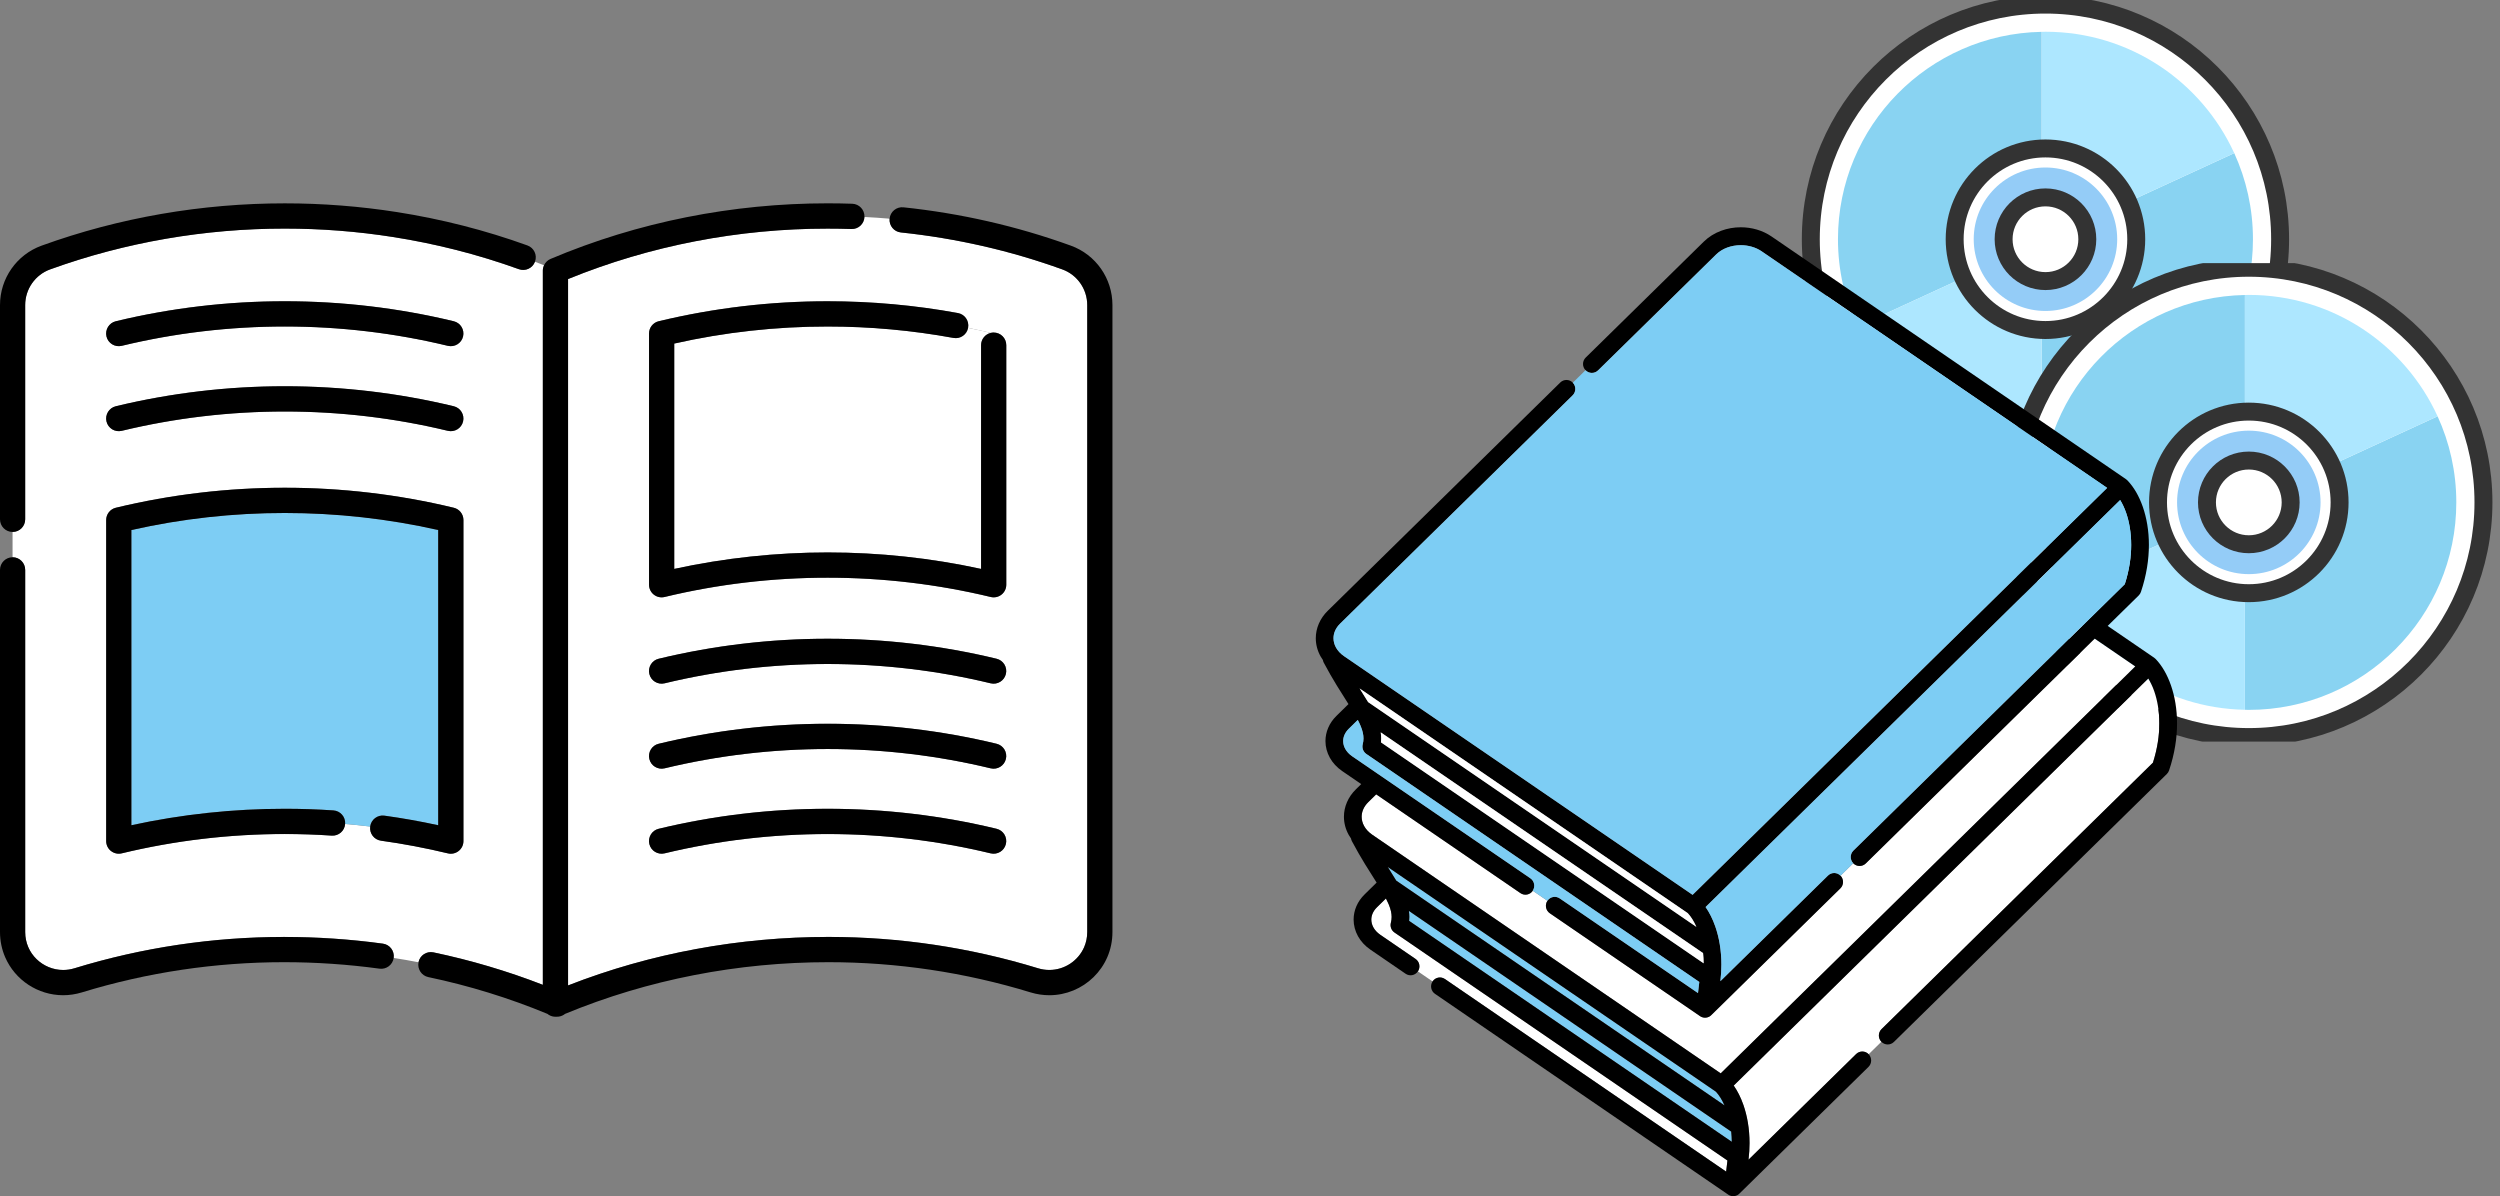 <svg width="209" height="100" viewBox="0 0 209 100" fill="none" xmlns="http://www.w3.org/2000/svg">
<rect x="0" y="0" width="209" height="100" fill="#808080" stroke="none"/>
<g clip-path="url(#clip0_550_2237)">
<path d="M171 39.618C181.834 39.618 190.617 30.835 190.617 20.001C190.617 9.167 181.834 0.384 171 0.384C160.166 0.384 151.383 9.167 151.383 20.001C151.383 30.835 160.166 39.618 171 39.618Z" fill="white"/>
<path d="M170.672 20.216V37.338C170.782 37.34 170.89 37.346 171.001 37.346C180.581 37.346 188.347 29.581 188.347 20.001C188.347 17.431 187.784 14.995 186.782 12.802L170.672 20.216H170.672Z" fill="#89D3F2"/>
<path d="M186.781 12.801C184.046 6.816 178.011 2.654 171 2.654C170.89 2.654 170.781 2.66 170.671 2.663V20.216L186.78 12.801H186.781Z" fill="#ADE7FF"/>
<path d="M170.671 2.662C161.244 2.839 153.654 10.531 153.654 20C153.654 22.611 154.235 25.085 155.268 27.306L170.671 20.216V2.662Z" fill="#89D3F2"/>
<path d="M155.268 27.305C157.981 33.14 163.843 37.21 170.671 37.337V20.216L155.268 27.305Z" fill="#ADE7FF"/>
<path d="M171 39.618C181.834 39.618 190.617 30.835 190.617 20.001C190.617 9.167 181.834 0.384 171 0.384C160.166 0.384 151.383 9.167 151.383 20.001C151.383 30.835 160.166 39.618 171 39.618Z" stroke="#333333" stroke-width="1.5" stroke-linecap="round" stroke-linejoin="round"/>
<path d="M171 27.59C175.192 27.59 178.59 24.192 178.59 20C178.59 15.808 175.192 12.41 171 12.41C166.808 12.41 163.41 15.808 163.41 20C163.41 24.192 166.808 27.59 171 27.59Z" fill="white"/>
<path d="M171 25.997C174.312 25.997 176.998 23.312 176.998 20C176.998 16.688 174.312 14.003 171 14.003C167.688 14.003 165.003 16.688 165.003 20C165.003 23.312 167.688 25.997 171 25.997Z" fill="#94CCF7"/>
<path d="M171 27.59C175.192 27.59 178.59 24.192 178.59 20C178.59 15.808 175.192 12.41 171 12.41C166.808 12.41 163.41 15.808 163.41 20C163.41 24.192 166.808 27.59 171 27.59Z" stroke="#333333" stroke-width="1.5" stroke-linecap="round" stroke-linejoin="round"/>
<path d="M171.001 23.499C172.933 23.499 174.499 21.933 174.499 20.001C174.499 18.068 172.933 16.502 171.001 16.502C169.068 16.502 167.502 18.068 167.502 20.001C167.502 21.933 169.068 23.499 171.001 23.499Z" fill="white"/>
<path d="M171.001 23.499C172.933 23.499 174.499 21.933 174.499 20.001C174.499 18.068 172.933 16.502 171.001 16.502C169.068 16.502 167.502 18.068 167.502 20.001C167.502 21.933 169.068 23.499 171.001 23.499Z" stroke="#333333" stroke-width="1.5" stroke-linecap="round" stroke-linejoin="round"/>
</g>
<g clip-path="url(#clip1_550_2237)">
<path d="M188 61.618C198.834 61.618 207.617 52.835 207.617 42.001C207.617 31.167 198.834 22.384 188 22.384C177.166 22.384 168.383 31.167 168.383 42.001C168.383 52.835 177.166 61.618 188 61.618Z" fill="white"/>
<path d="M187.672 42.217V59.338C187.782 59.34 187.89 59.346 188.001 59.346C197.581 59.346 205.347 51.581 205.347 42.001C205.347 39.431 204.784 36.995 203.782 34.802L187.672 42.217H187.672Z" fill="#89D3F2"/>
<path d="M203.781 34.801C201.046 28.816 195.011 24.654 188 24.654C187.89 24.654 187.781 24.66 187.671 24.663V42.216L203.78 34.801H203.781Z" fill="#ADE7FF"/>
<path d="M187.671 24.662C178.244 24.839 170.654 32.531 170.654 42C170.654 44.611 171.235 47.085 172.268 49.306L187.671 42.216V24.662Z" fill="#89D3F2"/>
<path d="M172.268 49.305C174.981 55.14 180.843 59.21 187.671 59.337V42.216L172.268 49.305Z" fill="#ADE7FF"/>
<path d="M188 61.618C198.834 61.618 207.617 52.835 207.617 42.001C207.617 31.167 198.834 22.384 188 22.384C177.166 22.384 168.383 31.167 168.383 42.001C168.383 52.835 177.166 61.618 188 61.618Z" stroke="#333333" stroke-width="1.5" stroke-linecap="round" stroke-linejoin="round"/>
<path d="M188 49.59C192.192 49.59 195.59 46.192 195.59 42C195.59 37.808 192.192 34.41 188 34.41C183.808 34.41 180.41 37.808 180.41 42C180.41 46.192 183.808 49.59 188 49.59Z" fill="white"/>
<path d="M188 47.998C191.312 47.998 193.998 45.312 193.998 42C193.998 38.688 191.312 36.003 188 36.003C184.688 36.003 182.003 38.688 182.003 42C182.003 45.312 184.688 47.998 188 47.998Z" fill="#94CCF7"/>
<path d="M188 49.59C192.192 49.59 195.59 46.192 195.59 42C195.59 37.808 192.192 34.41 188 34.41C183.808 34.41 180.41 37.808 180.41 42C180.41 46.192 183.808 49.59 188 49.59Z" stroke="#333333" stroke-width="1.5" stroke-linecap="round" stroke-linejoin="round"/>
<path d="M188.001 45.499C189.933 45.499 191.499 43.933 191.499 42.001C191.499 40.068 189.933 38.502 188.001 38.502C186.068 38.502 184.502 40.068 184.502 42.001C184.502 43.933 186.068 45.499 188.001 45.499Z" fill="white"/>
<path d="M188.001 45.499C189.933 45.499 191.499 43.933 191.499 42.001C191.499 40.068 189.933 38.502 188.001 38.502C186.068 38.502 184.502 40.068 184.502 42.001C184.502 43.933 186.068 45.499 188.001 45.499Z" stroke="#333333" stroke-width="1.5" stroke-linecap="round" stroke-linejoin="round"/>
</g>
<g clip-path="url(#clip2_550_2237)">
<path d="M120.79 81.845L144.303 97.946L144.413 97.018C135.133 90.664 125.855 84.309 116.575 77.956C116.314 77.778 116.194 77.453 116.275 77.144C116.319 76.977 116.339 76.818 116.339 76.658C116.339 76.351 116.264 76.021 116.105 75.629C116.038 75.466 115.957 75.293 115.862 75.111L115.108 75.851C114.94 76.016 114.825 76.189 114.749 76.361C114.675 76.534 114.64 76.707 114.64 76.88C114.64 77.101 114.696 77.322 114.817 77.539C114.939 77.755 115.125 77.968 115.394 78.151L118.338 80.167C118.676 80.4 118.765 80.864 118.535 81.206L119.761 82.046C119.991 81.704 120.451 81.614 120.789 81.846L120.79 81.845Z" fill="white"/>
<path d="M117.78 76.151C117.804 76.317 117.818 76.486 117.818 76.657C117.818 76.767 117.812 76.877 117.8 76.986C126.792 83.143 135.783 89.301 144.776 95.458C144.772 95.162 144.755 94.877 144.726 94.602L117.78 76.151Z" fill="#7DCDF4"/>
<path d="M143.451 91.266C134.306 85.003 125.161 78.741 116.016 72.478C116.055 72.539 116.093 72.601 116.132 72.661C116.342 72.995 116.542 73.311 116.727 73.619L144.171 92.411C143.954 91.922 143.699 91.534 143.451 91.266Z" fill="#7DCDF4"/>
<path d="M155.976 72.183C155.682 72.47 155.214 72.464 154.929 72.167C154.575 72.514 154.221 72.862 153.867 73.21C154.152 73.507 154.145 73.981 153.852 74.268C150.254 77.801 146.655 81.333 143.057 84.866C143.051 84.871 143.044 84.876 143.039 84.882C143.019 84.899 143 84.916 142.979 84.932C142.968 84.94 142.959 84.946 142.949 84.954C142.921 84.973 142.893 84.99 142.861 85.004C142.857 85.006 142.855 85.008 142.851 85.01C142.851 85.01 142.851 85.01 142.849 85.01C142.816 85.025 142.782 85.037 142.748 85.046C142.737 85.049 142.725 85.052 142.715 85.054C142.69 85.061 142.665 85.065 142.641 85.069C142.627 85.07 142.613 85.072 142.6 85.073C142.575 85.074 142.552 85.076 142.527 85.074C142.514 85.074 142.502 85.074 142.489 85.074C142.454 85.072 142.42 85.066 142.385 85.06C142.374 85.057 142.364 85.053 142.352 85.05C142.326 85.044 142.301 85.036 142.276 85.027C142.264 85.021 142.251 85.016 142.24 85.011C142.215 84.999 142.19 84.987 142.166 84.973C142.16 84.969 142.153 84.966 142.147 84.962C142.144 84.961 142.142 84.958 142.139 84.955C142.135 84.953 142.131 84.951 142.127 84.949L129.562 76.345C129.224 76.112 129.135 75.648 129.365 75.306L128.139 74.466C127.909 74.808 127.449 74.898 127.111 74.666L115.051 66.407L114.388 67.058C114.19 67.252 114.053 67.455 113.965 67.66C113.876 67.866 113.834 68.072 113.834 68.279C113.834 68.542 113.902 68.807 114.044 69.065C114.188 69.321 114.409 69.57 114.721 69.784L143.852 89.733C145.23 88.381 146.606 87.028 147.984 85.676L151.987 81.746L178.507 55.71L175.118 53.389C168.737 59.653 162.357 65.916 155.976 72.181V72.183Z" fill="white"/>
<path d="M157.296 86.034C164.859 78.61 172.421 71.186 179.984 63.761C180.361 62.583 180.519 61.476 180.519 60.48C180.519 59.45 180.352 58.536 180.093 57.793C179.951 57.381 179.779 57.025 179.597 56.727C168.044 68.07 156.491 79.411 144.938 90.753C145.257 91.213 145.533 91.759 145.75 92.382C146.067 93.296 146.259 94.372 146.259 95.566C146.259 96.012 146.232 96.476 146.174 96.952C149.174 94.009 152.172 91.064 155.172 88.12C155.466 87.832 155.934 87.839 156.219 88.136C156.573 87.788 156.927 87.44 157.281 87.093C156.996 86.796 157.003 86.322 157.296 86.034Z" fill="white"/>
<path d="M180.22 55.102C180.22 55.102 180.215 55.096 180.211 55.093C180.208 55.09 180.206 55.086 180.203 55.084C180.2 55.081 180.197 55.078 180.194 55.076C180.161 55.044 180.127 55.014 180.089 54.987L176.203 52.326C177.068 51.477 177.932 50.629 178.797 49.78C178.88 49.698 178.944 49.596 178.982 49.484C179.45 48.093 179.648 46.765 179.648 45.557C179.648 44.362 179.456 43.286 179.139 42.373C178.824 41.47 178.391 40.725 177.869 40.179C177.867 40.176 177.864 40.172 177.86 40.17C177.858 40.167 177.855 40.163 177.853 40.16C177.85 40.158 177.846 40.155 177.843 40.153C177.811 40.121 177.777 40.09 177.739 40.064L148.108 19.774C147.337 19.247 146.428 19.001 145.531 19C144.965 19 144.402 19.098 143.875 19.296C143.347 19.494 142.853 19.792 142.441 20.197L132.566 29.892C132.272 30.18 132.265 30.654 132.55 30.951C132.835 31.247 133.304 31.254 133.597 30.966L143.472 21.272C143.722 21.028 144.035 20.832 144.389 20.7C144.743 20.567 145.136 20.498 145.532 20.498C146.16 20.498 146.787 20.675 147.279 21.013L176.156 40.788C164.604 52.128 153.052 63.469 141.502 74.809L112.368 54.859C112.055 54.645 111.835 54.396 111.691 54.14C111.547 53.883 111.481 53.618 111.481 53.355C111.481 53.147 111.523 52.94 111.611 52.735C111.7 52.531 111.837 52.326 112.035 52.133L131.471 33.051C131.765 32.763 131.772 32.289 131.487 31.992C131.202 31.695 130.734 31.688 130.44 31.976L111.003 51.059C110.676 51.378 110.424 51.744 110.256 52.135C110.086 52.526 110 52.941 110 53.356C110 53.883 110.138 54.407 110.402 54.877C110.46 54.978 110.522 55.077 110.592 55.175C110.605 55.251 110.629 55.327 110.666 55.398C111.412 56.812 112.148 57.934 112.732 58.862L111.725 59.85C111.427 60.142 111.196 60.476 111.042 60.834C110.887 61.192 110.808 61.573 110.808 61.953C110.808 62.438 110.936 62.917 111.177 63.349C111.417 63.78 111.769 64.162 112.213 64.465L113.798 65.55L113.355 65.985C113.028 66.304 112.776 66.67 112.608 67.061C112.438 67.451 112.352 67.867 112.353 68.28C112.353 68.807 112.492 69.331 112.755 69.801C112.813 69.903 112.876 70.002 112.945 70.099C112.958 70.176 112.983 70.251 113.019 70.323C113.765 71.736 114.501 72.858 115.085 73.786L114.078 74.775C113.781 75.067 113.549 75.401 113.395 75.758C113.24 76.116 113.162 76.498 113.162 76.878C113.162 77.362 113.29 77.841 113.53 78.273C113.77 78.705 114.123 79.086 114.567 79.39L117.51 81.406C117.848 81.638 118.309 81.548 118.538 81.206C118.768 80.865 118.679 80.398 118.341 80.168L115.397 78.152C115.128 77.967 114.94 77.756 114.82 77.539C114.699 77.321 114.644 77.1 114.642 76.88C114.642 76.708 114.678 76.535 114.752 76.362C114.827 76.189 114.943 76.017 115.111 75.851L115.865 75.112C115.959 75.294 116.041 75.467 116.108 75.629C116.268 76.021 116.341 76.351 116.341 76.659C116.341 76.82 116.322 76.977 116.277 77.144C116.196 77.452 116.317 77.777 116.578 77.956C125.857 84.31 135.136 90.665 144.415 97.018L144.306 97.946L120.793 81.845C120.455 81.613 119.994 81.703 119.765 82.045C119.536 82.386 119.624 82.853 119.963 83.084L144.481 99.873C144.481 99.873 144.488 99.877 144.492 99.88C144.495 99.881 144.498 99.884 144.5 99.886C144.507 99.89 144.513 99.893 144.52 99.897C144.543 99.912 144.568 99.923 144.593 99.935C144.605 99.941 144.616 99.946 144.629 99.951C144.654 99.96 144.679 99.968 144.705 99.975C144.716 99.978 144.726 99.981 144.738 99.984C144.772 99.992 144.807 99.996 144.842 99.999C144.855 99.999 144.867 99.999 144.88 99.999C144.905 99.999 144.929 99.999 144.953 99.997C144.966 99.997 144.981 99.995 144.994 99.993C145.019 99.989 145.043 99.986 145.068 99.979C145.079 99.976 145.09 99.974 145.101 99.971C145.136 99.96 145.17 99.948 145.203 99.934C145.203 99.934 145.203 99.934 145.204 99.934C145.208 99.933 145.211 99.93 145.215 99.929C145.245 99.914 145.273 99.897 145.302 99.879C145.312 99.872 145.322 99.864 145.332 99.856C145.353 99.84 145.374 99.823 145.392 99.806C145.399 99.801 145.405 99.797 145.41 99.79C149.008 96.258 152.607 92.725 156.205 89.193C156.499 88.905 156.505 88.431 156.221 88.134C155.936 87.837 155.467 87.83 155.173 88.118C152.174 91.062 149.175 94.007 146.176 96.951C146.233 96.474 146.261 96.012 146.261 95.565C146.261 94.37 146.069 93.294 145.751 92.381C145.533 91.756 145.259 91.211 144.939 90.752C156.492 79.41 168.045 68.068 179.598 56.726C179.78 57.023 179.952 57.379 180.095 57.791C180.353 58.534 180.52 59.448 180.52 60.479C180.52 61.475 180.362 62.583 179.985 63.759C172.423 71.183 164.86 78.607 157.298 86.032C157.004 86.32 156.998 86.794 157.282 87.091C157.567 87.388 158.036 87.395 158.33 87.107C165.936 79.639 173.543 72.171 181.15 64.703C181.233 64.621 181.297 64.519 181.335 64.407C181.803 63.016 182.001 61.688 182.001 60.48C182.001 59.285 181.809 58.21 181.492 57.296C181.177 56.393 180.744 55.649 180.223 55.102H180.22ZM142.425 80.533C133.433 74.375 124.442 68.218 115.449 62.06C115.46 61.951 115.468 61.84 115.468 61.732C115.468 61.56 115.453 61.391 115.43 61.225L142.377 79.676C142.406 79.951 142.423 80.236 142.426 80.532L142.425 80.533ZM141.098 76.341C141.346 76.609 141.601 76.998 141.818 77.486L114.373 58.694C114.189 58.386 113.989 58.07 113.778 57.736C113.74 57.676 113.701 57.614 113.662 57.554C122.807 63.816 131.952 70.078 141.097 76.341H141.098ZM116.131 72.66C116.093 72.601 116.054 72.539 116.015 72.478C125.16 78.74 134.305 85.003 143.45 91.265C143.698 91.533 143.953 91.923 144.17 92.411L116.725 73.62C116.541 73.312 116.341 72.996 116.13 72.662L116.131 72.66ZM117.803 76.985C117.813 76.875 117.821 76.764 117.821 76.656C117.821 76.484 117.807 76.316 117.783 76.149L144.73 94.601C144.759 94.876 144.776 95.161 144.78 95.456C135.787 89.298 126.796 83.142 117.804 76.985H117.803ZM151.987 81.746L147.984 85.676C146.607 87.028 145.23 88.381 143.852 89.733L114.721 69.784C114.409 69.57 114.188 69.321 114.044 69.064C113.901 68.807 113.834 68.543 113.834 68.279C113.834 68.072 113.876 67.865 113.965 67.66C114.053 67.455 114.191 67.251 114.388 67.058L115.051 66.407L127.111 74.665C127.449 74.898 127.91 74.808 128.139 74.466C128.369 74.124 128.28 73.658 127.942 73.427L113.045 63.227C112.776 63.042 112.59 62.831 112.468 62.615C112.347 62.397 112.292 62.175 112.291 61.956C112.291 61.783 112.326 61.61 112.4 61.437C112.475 61.264 112.591 61.093 112.759 60.926L113.513 60.187C113.607 60.369 113.689 60.542 113.756 60.705C113.916 61.097 113.989 61.427 113.989 61.734C113.989 61.895 113.97 62.052 113.925 62.22C113.845 62.528 113.965 62.852 114.226 63.032C123.505 69.385 132.784 75.74 142.063 82.093L141.954 83.023L130.394 75.108C130.056 74.875 129.595 74.965 129.366 75.307C129.136 75.649 129.225 76.115 129.563 76.346L142.129 84.95C142.129 84.95 142.137 84.954 142.14 84.957C142.143 84.958 142.146 84.961 142.148 84.963C142.155 84.967 142.161 84.97 142.168 84.974C142.191 84.988 142.216 85.001 142.241 85.012C142.253 85.017 142.265 85.023 142.278 85.028C142.302 85.037 142.327 85.045 142.353 85.052C142.364 85.054 142.374 85.058 142.386 85.061C142.42 85.069 142.455 85.073 142.49 85.075C142.503 85.075 142.515 85.075 142.528 85.075C142.553 85.075 142.577 85.075 142.601 85.074C142.614 85.074 142.629 85.072 142.642 85.07C142.667 85.066 142.692 85.062 142.716 85.056C142.727 85.053 142.739 85.05 142.749 85.048C142.784 85.037 142.818 85.025 142.851 85.011C142.851 85.011 142.851 85.011 142.852 85.011C142.856 85.009 142.859 85.007 142.863 85.005C142.893 84.991 142.921 84.974 142.95 84.955C142.961 84.949 142.97 84.941 142.98 84.933C143.001 84.917 143.022 84.9 143.04 84.883C143.047 84.877 143.053 84.874 143.058 84.867C146.656 81.334 150.255 77.802 153.853 74.269C154.147 73.982 154.153 73.508 153.869 73.211C153.584 72.914 153.115 72.907 152.821 73.195C149.822 76.14 146.823 79.084 143.824 82.027C143.881 81.551 143.909 81.089 143.909 80.641C143.909 79.447 143.717 78.371 143.399 77.457C143.181 76.833 142.907 76.288 142.587 75.828C154.14 64.487 165.693 53.145 177.247 41.803C177.428 42.1 177.6 42.456 177.743 42.868C178.001 43.611 178.169 44.525 178.169 45.556C178.169 46.552 178.011 47.66 177.633 48.836C170.071 56.26 162.508 63.684 154.946 71.109C154.652 71.397 154.646 71.871 154.93 72.168C155.215 72.465 155.684 72.472 155.978 72.184C162.358 65.92 168.739 59.655 175.119 53.391L178.508 55.712L151.988 81.749L151.987 81.746Z" fill="black"/>
<path d="M130.392 75.105L141.951 83.02L142.061 82.091C132.781 75.737 123.503 69.383 114.223 63.029C113.962 62.851 113.842 62.526 113.923 62.218C113.967 62.05 113.987 61.891 113.987 61.732C113.987 61.424 113.913 61.094 113.753 60.702C113.687 60.54 113.606 60.367 113.51 60.185L112.757 60.924C112.588 61.089 112.474 61.262 112.398 61.435C112.323 61.608 112.288 61.781 112.288 61.953C112.288 62.174 112.344 62.396 112.466 62.612C112.587 62.829 112.774 63.041 113.043 63.225L127.939 73.425C128.277 73.657 128.366 74.122 128.136 74.464L129.363 75.303C129.592 74.961 130.052 74.871 130.39 75.104L130.392 75.105Z" fill="#7DCDF4"/>
<path d="M115.468 61.733C115.468 61.842 115.461 61.952 115.45 62.061C124.442 68.218 133.433 74.376 142.425 80.534C142.421 80.238 142.404 79.953 142.376 79.679L115.429 61.226C115.452 61.392 115.467 61.561 115.467 61.733H115.468Z" fill="white"/>
<path d="M114.374 58.694L141.817 77.487C141.6 76.997 141.346 76.609 141.097 76.341C131.952 70.078 122.807 63.816 113.662 57.554C113.701 57.614 113.74 57.676 113.778 57.736C113.989 58.07 114.188 58.387 114.374 58.694Z" fill="white"/>
<path d="M131.471 33.051L112.034 52.134C111.837 52.328 111.7 52.531 111.611 52.736C111.522 52.941 111.48 53.147 111.48 53.355C111.48 53.617 111.548 53.883 111.691 54.14C111.834 54.396 112.055 54.646 112.367 54.859L141.499 74.808C153.051 63.468 164.603 52.127 176.153 40.786L147.277 21.012C146.785 20.673 146.158 20.496 145.53 20.497C145.134 20.497 144.741 20.567 144.387 20.699C144.034 20.831 143.72 21.026 143.471 21.271L133.596 30.965C133.302 31.253 132.833 31.246 132.548 30.949L131.487 31.992C131.771 32.289 131.765 32.762 131.471 33.051Z" fill="#7DCDF4"/>
<path d="M154.945 71.109C162.507 63.685 170.07 56.261 177.632 48.836C178.009 47.66 178.167 46.552 178.167 45.556C178.167 44.525 178 43.611 177.742 42.868C177.599 42.456 177.427 42.1 177.245 41.803C165.692 53.145 154.139 64.487 142.586 75.829C142.906 76.288 143.181 76.834 143.398 77.457C143.716 78.371 143.907 79.447 143.907 80.641C143.907 81.088 143.88 81.551 143.823 82.028C146.822 79.084 149.821 76.139 152.82 73.195C153.114 72.907 153.583 72.914 153.867 73.211C154.221 72.864 154.575 72.515 154.929 72.168C154.644 71.871 154.651 71.397 154.945 71.109Z" fill="#7DCDF4"/>
</g>
<g clip-path="url(#clip3_550_2237)">
<path d="M2.107 47.639V77.92C2.107 78.378 2.2 78.799 2.364 79.178C2.527 79.558 2.763 79.895 3.055 80.18C3.638 80.748 4.434 81.089 5.277 81.089C5.588 81.089 5.905 81.044 6.227 80.946C11.898 79.206 17.819 78.328 23.739 78.328C26.504 78.328 29.269 78.514 32.01 78.888C32.586 78.966 32.989 79.499 32.911 80.076C32.911 80.078 32.911 80.08 32.911 80.084C33.606 80.192 34.298 80.312 34.987 80.445C34.987 80.441 34.987 80.439 34.987 80.435C35.106 79.866 35.665 79.499 36.234 79.618C39.346 80.272 42.407 81.177 45.38 82.331V22.619C45.38 22.463 45.416 22.312 45.479 22.176C45.228 22.076 44.973 21.979 44.721 21.882C44.518 22.422 43.922 22.701 43.377 22.504C39.969 21.273 36.446 20.378 32.869 19.815C29.869 19.344 26.835 19.109 23.799 19.109C17.131 19.109 10.466 20.247 4.188 22.521C2.938 22.973 2.103 24.167 2.103 25.504V43.416C2.103 43.999 1.631 44.472 1.05 44.472V46.584C1.631 46.584 2.103 47.056 2.103 47.639H2.107ZM9.683 26.856C14.307 25.741 19.058 25.184 23.81 25.184C28.561 25.184 33.313 25.741 37.936 26.856C38.501 26.992 38.85 27.562 38.715 28.13C38.579 28.696 38.011 29.046 37.444 28.91C32.984 27.834 28.398 27.295 23.812 27.295C19.225 27.295 14.637 27.834 10.179 28.91C9.614 29.046 9.044 28.698 8.908 28.13C8.773 27.564 9.12 26.992 9.687 26.856H9.683ZM9.683 33.964C14.307 32.848 19.058 32.291 23.81 32.291C28.561 32.291 33.313 32.848 37.936 33.964C38.501 34.1 38.85 34.669 38.715 35.237C38.579 35.803 38.011 36.154 37.444 36.018C32.984 34.941 28.398 34.403 23.812 34.403C19.225 34.403 14.637 34.941 10.179 36.018C9.614 36.154 9.044 35.805 8.908 35.237C8.773 34.671 9.12 34.1 9.687 33.964H9.683ZM8.877 43.472C8.877 42.984 9.211 42.559 9.683 42.446C14.307 41.33 19.058 40.774 23.81 40.774C28.561 40.774 33.313 41.33 37.936 42.446C38.41 42.559 38.743 42.984 38.743 43.472V70.313C38.743 70.637 38.596 70.942 38.341 71.141C38.087 71.341 37.758 71.415 37.442 71.339C35.597 70.894 33.729 70.54 31.849 70.279C31.276 70.199 30.875 69.672 30.949 69.099C30.252 69.015 29.552 68.942 28.853 68.883C28.808 69.46 28.31 69.894 27.733 69.855C26.426 69.767 25.118 69.722 23.81 69.722C19.224 69.722 14.636 70.261 10.178 71.337C9.864 71.413 9.533 71.341 9.278 71.14C9.024 70.939 8.877 70.635 8.877 70.311V43.47V43.472Z" fill="white"/>
<path d="M2.371 82.326C3.213 82.881 4.22 83.199 5.276 83.201C5.792 83.201 6.32 83.125 6.842 82.965C12.311 81.289 18.025 80.439 23.739 80.439C26.41 80.439 29.08 80.62 31.726 80.981C32.3 81.06 32.83 80.659 32.911 80.086C32.911 80.084 32.911 80.082 32.911 80.078C32.99 79.501 32.586 78.968 32.01 78.89C29.269 78.516 26.504 78.33 23.739 78.33C17.817 78.33 11.896 79.209 6.227 80.948C5.906 81.047 5.588 81.091 5.277 81.091C4.434 81.091 3.638 80.751 3.055 80.183C2.763 79.9 2.527 79.561 2.364 79.181C2.2 78.801 2.107 78.382 2.107 77.922V47.642C2.107 47.059 1.635 46.586 1.054 46.586C0.472 46.586 0 47.057 0 47.64V77.92C0 78.667 0.154 79.378 0.429 80.017C0.844 80.976 1.527 81.771 2.371 82.326Z" fill="black"/>
<path d="M2.107 43.416V25.504C2.107 24.169 2.942 22.974 4.192 22.521C10.469 20.249 17.135 19.11 23.802 19.11C26.839 19.11 29.873 19.344 32.873 19.816C36.448 20.378 39.971 21.274 43.381 22.505C43.923 22.7 44.522 22.423 44.724 21.883C44.724 21.879 44.728 21.873 44.73 21.869C44.927 21.32 44.643 20.717 44.096 20.52C40.56 19.242 36.907 18.315 33.203 17.732C33.203 17.732 33.203 17.732 33.201 17.732C30.094 17.244 26.95 17 23.804 17C16.895 17 9.99 18.179 3.477 20.536C1.386 21.294 0 23.283 0 25.504V43.416C0 43.999 0.472 44.472 1.054 44.472C1.635 44.472 2.107 43.999 2.107 43.416Z" fill="black"/>
<path d="M32.137 68.189C33.646 68.397 35.145 68.665 36.634 68.989V44.31C32.428 43.361 28.119 42.884 23.808 42.886C19.497 42.886 15.188 43.361 10.982 44.31V68.989C15.195 68.073 19.501 67.613 23.808 67.613C25.163 67.613 26.519 67.658 27.872 67.749C28.452 67.788 28.892 68.291 28.853 68.872C28.853 68.876 28.853 68.879 28.853 68.883C29.554 68.943 30.253 69.013 30.949 69.099C30.949 69.096 30.949 69.092 30.949 69.088C31.029 68.511 31.561 68.107 32.137 68.187V68.189Z" fill="#7DCDF4"/>
<path d="M9.278 71.142C9.533 71.344 9.862 71.416 10.178 71.34C14.637 70.263 19.224 69.725 23.81 69.725C25.118 69.725 26.426 69.768 27.733 69.858C28.311 69.897 28.809 69.461 28.853 68.885C28.853 68.882 28.853 68.878 28.853 68.874C28.892 68.293 28.454 67.789 27.872 67.75C26.519 67.658 25.165 67.614 23.808 67.614C19.501 67.614 15.195 68.074 10.982 68.99V44.311C15.188 43.361 19.497 42.884 23.808 42.886C28.119 42.886 32.428 43.361 36.634 44.311V68.99C35.145 68.666 33.646 68.398 32.137 68.189C31.561 68.109 31.029 68.513 30.949 69.09C30.949 69.094 30.949 69.098 30.949 69.102C30.875 69.675 31.276 70.202 31.849 70.282C33.729 70.543 35.597 70.897 37.442 71.342C37.756 71.418 38.087 71.345 38.341 71.144C38.596 70.943 38.743 70.64 38.743 70.316V43.475C38.743 42.987 38.408 42.562 37.936 42.449C33.313 41.333 28.561 40.776 23.81 40.776C19.058 40.776 14.307 41.333 9.683 42.449C9.21 42.562 8.877 42.987 8.877 43.475V70.316C8.877 70.64 9.024 70.945 9.278 71.144V71.142Z" fill="black"/>
<path d="M10.176 36.016C14.636 34.94 19.222 34.402 23.808 34.402C28.394 34.402 32.982 34.94 37.44 36.016C38.005 36.152 38.576 35.804 38.711 35.236C38.847 34.67 38.5 34.098 37.933 33.962C33.309 32.847 28.558 32.29 23.806 32.29C19.055 32.29 14.303 32.847 9.68 33.962C9.115 34.098 8.766 34.668 8.901 35.236C9.037 35.802 9.606 36.152 10.172 36.016H10.176Z" fill="black"/>
<path d="M10.175 28.911C14.635 27.834 19.221 27.296 23.807 27.296C28.393 27.296 32.981 27.834 37.439 28.911C38.004 29.047 38.575 28.698 38.71 28.131C38.846 27.564 38.499 26.993 37.932 26.857C33.309 25.741 28.557 25.185 23.805 25.185C19.054 25.185 14.302 25.741 9.679 26.857C9.114 26.993 8.765 27.562 8.9 28.131C9.036 28.697 9.605 29.047 10.171 28.911H10.175Z" fill="black"/>
<path d="M71.18 19.145C70.515 19.123 69.848 19.112 69.181 19.112C61.77 19.112 54.363 20.523 47.489 23.329V82.38C54.424 79.669 61.844 78.328 69.261 78.326C75.183 78.326 81.103 79.205 86.775 80.944C87.096 81.043 87.414 81.088 87.724 81.088C88.358 81.088 88.962 80.898 89.471 80.561C89.98 80.224 90.391 79.745 90.636 79.177C90.8 78.797 90.892 78.378 90.892 77.918V25.504C90.892 24.169 90.058 22.974 88.808 22.521C84.452 20.944 79.91 19.914 75.309 19.432C74.733 19.372 74.317 18.858 74.371 18.283C73.67 18.222 72.97 18.175 72.267 18.14C72.241 18.717 71.756 19.166 71.18 19.147V19.145ZM84.093 70.559C83.957 71.125 83.389 71.475 82.822 71.339C78.362 70.263 73.776 69.725 69.19 69.725C64.604 69.725 60.016 70.263 55.558 71.339C54.993 71.475 54.422 71.127 54.287 70.559C54.151 69.993 54.499 69.421 55.065 69.285C59.689 68.17 64.44 67.613 69.192 67.613C73.943 67.613 78.695 68.17 83.318 69.285C83.883 69.421 84.233 69.991 84.097 70.559H84.093ZM84.093 63.451C83.957 64.017 83.389 64.367 82.822 64.231C78.362 63.155 73.776 62.617 69.19 62.617C64.604 62.617 60.016 63.155 55.558 64.231C54.993 64.367 54.422 64.019 54.287 63.451C54.151 62.885 54.499 62.313 55.065 62.178C59.689 61.062 64.44 60.505 69.192 60.505C73.943 60.505 78.695 61.062 83.318 62.178C83.883 62.313 84.233 62.883 84.097 63.451H84.093ZM84.093 56.343C83.957 56.91 83.389 57.26 82.822 57.124C78.362 56.047 73.776 55.509 69.19 55.509C64.604 55.509 60.016 56.047 55.558 57.124C54.993 57.26 54.422 56.911 54.287 56.343C54.151 55.777 54.499 55.206 55.065 55.07C59.689 53.954 64.44 53.398 69.192 53.398C73.943 53.398 78.695 53.954 83.318 55.07C83.883 55.206 84.233 55.776 84.097 56.343H84.093ZM80.085 26.171C80.657 26.275 81.036 26.827 80.932 27.4C80.932 27.404 80.932 27.408 80.93 27.411C81.566 27.54 82.2 27.678 82.831 27.828C82.908 27.81 82.987 27.8 83.069 27.8C83.651 27.8 84.123 28.273 84.123 28.856V48.884C84.123 49.208 83.976 49.513 83.722 49.712C83.467 49.913 83.138 49.986 82.822 49.91C78.362 48.833 73.776 48.295 69.19 48.297C64.604 48.297 60.016 48.835 55.558 49.91C55.244 49.986 54.913 49.913 54.658 49.712C54.404 49.511 54.257 49.208 54.257 48.884V27.882C54.257 27.395 54.592 26.97 55.063 26.856C59.687 25.741 64.438 25.184 69.19 25.184C72.841 25.184 76.493 25.514 80.085 26.171Z" fill="white"/>
<path d="M45.383 82.332C42.409 81.177 39.349 80.272 36.236 79.618C35.668 79.499 35.108 79.864 34.989 80.436C34.989 80.439 34.989 80.441 34.989 80.445C34.876 81.013 35.24 81.566 35.805 81.685C39.209 82.4 42.549 83.428 45.769 84.762C45.797 84.784 45.825 84.806 45.855 84.827C46.048 84.955 46.275 85.013 46.501 84.998C46.726 85.011 46.955 84.953 47.148 84.827C47.178 84.806 47.206 84.786 47.232 84.763C54.202 81.877 61.73 80.439 69.261 80.439C74.975 80.439 80.689 81.289 86.158 82.965C86.68 83.125 87.208 83.201 87.725 83.201C89.135 83.201 90.451 82.635 91.415 81.695C91.898 81.224 92.294 80.657 92.571 80.019C92.848 79.38 93 78.669 93 77.922V25.504C93 23.281 91.614 21.292 89.524 20.536C85.004 18.899 80.296 17.832 75.529 17.331C74.951 17.27 74.433 17.691 74.371 18.272C74.371 18.276 74.371 18.279 74.371 18.283C74.317 18.858 74.734 19.372 75.31 19.432C79.911 19.916 84.452 20.946 88.808 22.521C90.059 22.974 90.893 24.167 90.893 25.504V77.92C90.893 78.378 90.8 78.799 90.637 79.179C90.391 79.747 89.981 80.225 89.472 80.562C88.96 80.9 88.357 81.089 87.725 81.089C87.415 81.089 87.097 81.045 86.775 80.946C81.104 79.207 75.183 78.328 69.261 78.328C61.845 78.328 54.425 79.671 47.49 82.382V23.329C54.364 20.523 61.772 19.112 69.181 19.112C69.848 19.112 70.514 19.123 71.181 19.145C71.759 19.166 72.242 18.715 72.268 18.138C72.268 18.134 72.268 18.13 72.268 18.125C72.288 17.542 71.833 17.054 71.251 17.033C70.562 17.009 69.871 16.998 69.181 16.998C61.265 16.998 53.349 18.547 46.026 21.646C45.78 21.75 45.589 21.942 45.479 22.175C45.416 22.311 45.381 22.462 45.381 22.618V82.33L45.383 82.332Z" fill="black"/>
<path d="M79.708 28.249C76.24 27.614 72.715 27.296 69.192 27.296C64.881 27.296 60.571 27.771 56.366 28.72V47.56C60.579 46.644 64.884 46.184 69.192 46.184C73.499 46.184 77.805 46.644 82.017 47.56V28.856C82.017 28.355 82.367 27.936 82.833 27.828C82.201 27.68 81.568 27.54 80.932 27.411C80.823 27.979 80.278 28.354 79.71 28.249H79.708Z" fill="white"/>
<path d="M55.066 26.856C54.592 26.97 54.26 27.394 54.26 27.882V48.881C54.26 49.205 54.407 49.511 54.661 49.71C54.916 49.911 55.245 49.984 55.56 49.907C60.02 48.831 64.606 48.293 69.193 48.295C73.779 48.295 78.367 48.833 82.825 49.907C83.139 49.984 83.47 49.911 83.724 49.71C83.979 49.509 84.126 49.205 84.126 48.881V28.856C84.126 28.273 83.654 27.8 83.072 27.8C82.99 27.8 82.91 27.811 82.834 27.828C82.368 27.936 82.018 28.355 82.018 28.856V47.561C77.806 46.645 73.5 46.185 69.193 46.185C64.885 46.185 60.58 46.645 56.367 47.561V28.722C60.572 27.772 64.882 27.295 69.193 27.297C72.718 27.297 76.243 27.616 79.709 28.251C80.277 28.355 80.822 27.981 80.931 27.413C80.931 27.409 80.933 27.405 80.933 27.401C81.037 26.828 80.658 26.279 80.086 26.172C76.492 25.513 72.84 25.186 69.191 25.186C64.439 25.186 59.688 25.742 55.064 26.858L55.066 26.856Z" fill="black"/>
<path d="M83.317 55.072C78.693 53.956 73.942 53.399 69.19 53.399C64.439 53.399 59.687 53.956 55.064 55.072C54.499 55.208 54.149 55.777 54.285 56.345C54.421 56.911 54.989 57.261 55.556 57.126C60.016 56.049 64.602 55.511 69.188 55.511C73.775 55.511 78.362 56.049 82.82 57.126C83.385 57.261 83.956 56.913 84.091 56.345C84.227 55.779 83.88 55.208 83.313 55.072H83.317Z" fill="black"/>
<path d="M83.317 62.179C78.693 61.064 73.942 60.507 69.19 60.507C64.439 60.507 59.687 61.064 55.064 62.179C54.499 62.315 54.149 62.885 54.285 63.453C54.421 64.019 54.989 64.369 55.556 64.233C60.016 63.157 64.602 62.618 69.188 62.618C73.775 62.618 78.362 63.157 82.82 64.233C83.385 64.369 83.956 64.021 84.091 63.453C84.227 62.887 83.88 62.315 83.313 62.179H83.317Z" fill="black"/>
<path d="M83.317 69.287C78.693 68.172 73.942 67.615 69.19 67.615C64.439 67.615 59.687 68.172 55.064 69.287C54.499 69.423 54.149 69.993 54.285 70.561C54.421 71.127 54.989 71.477 55.556 71.341C60.016 70.265 64.602 69.727 69.188 69.727C73.775 69.727 78.362 70.265 82.82 71.341C83.385 71.477 83.956 71.129 84.091 70.561C84.227 69.995 83.88 69.423 83.313 69.287H83.317Z" fill="black"/>
</g>
<defs>
<clipPath id="clip0_550_2237">
<rect width="42" height="40" fill="white" transform="translate(150)"/>
</clipPath>
<clipPath id="clip1_550_2237">
<rect width="42" height="40" fill="white" transform="translate(167 22)"/>
</clipPath>
<clipPath id="clip2_550_2237">
<rect width="72" height="81" fill="white" transform="translate(110 19)"/>
</clipPath>
<clipPath id="clip3_550_2237">
<rect width="93" height="68" fill="white" transform="translate(0 17)"/>
</clipPath>
</defs>
</svg>
